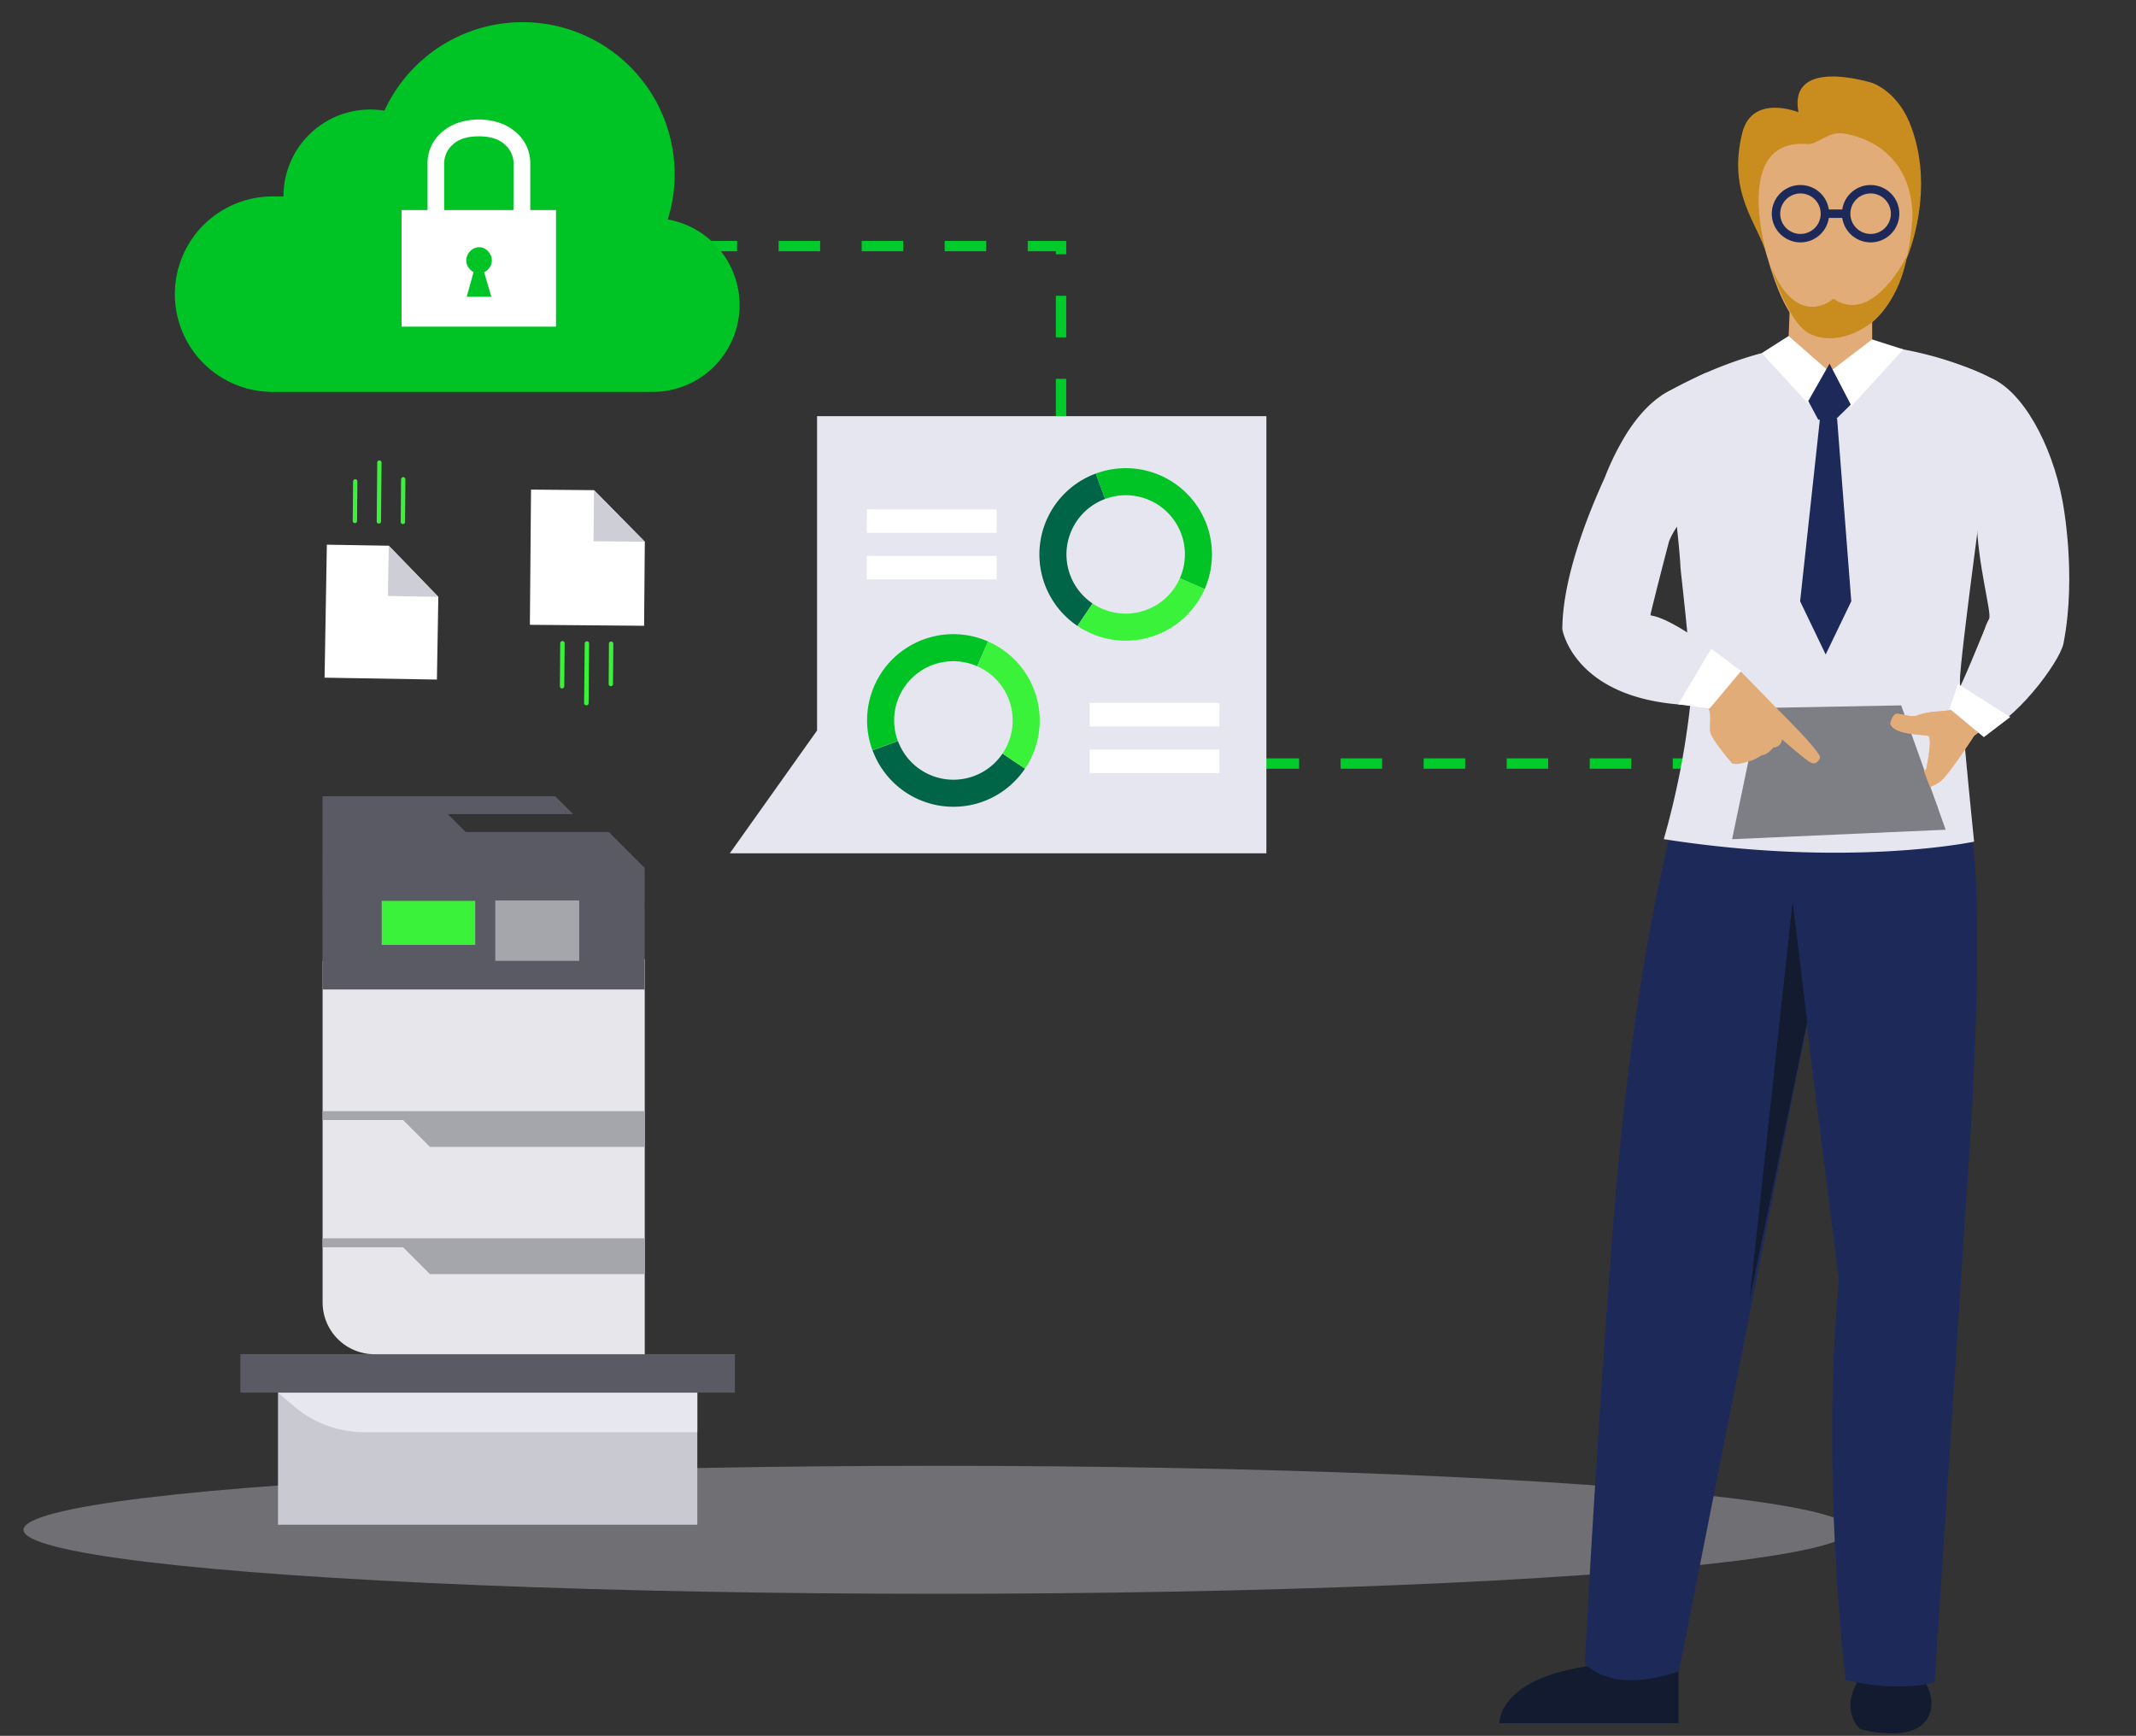 <svg xmlns="http://www.w3.org/2000/svg" viewBox="0 0 617.36 501.74"><rect x="0" y="0" width="617.36" height="501.74" fill="#333333" stroke="none"/><defs><style>.cls-1{isolation:isolate;}.cls-16,.cls-2,.cls-21,.cls-22,.cls-23{fill:none;}.cls-2{stroke:#00cb2a;stroke-width:3px;stroke-dasharray:12;}.cls-2,.cls-21,.cls-22,.cls-23{stroke-miterlimit:10;}.cls-3{fill:#00c425;}.cls-4{fill:#fff;}.cls-15,.cls-5{fill:#7e7e85;}.cls-5,.cls-7{opacity:0.8;mix-blend-mode:multiply;}.cls-6{fill:#c9c9d1;}.cls-7{fill:#eff0f6;}.cls-8{fill:#5a5a64;}.cls-9{fill:#e6e6eb;}.cls-10{fill:#a5a5ac;}.cls-11{fill:#3af23a;}.cls-12{fill:#121b30;}.cls-13{fill:#1d2a59;}.cls-14{fill:#e6e6f0;}.cls-17{fill:#ffa681;}.cls-18{fill:#e1ac77;}.cls-19{fill:#c98c1f;}.cls-20{fill:#ceced6;}.cls-21{stroke:#006446;}.cls-21,.cls-22,.cls-23{stroke-width:7.82px;}.cls-22{stroke:#00c425;}.cls-23{stroke:#3af23a;}</style></defs><g class="cls-1"><g id="Layer_1" data-name="Layer 1"><polyline class="cls-2" points="495.47 220.7 306.67 220.7 306.67 71.13 184.89 71.13"/><path class="cls-3" d="M193,63.44A43.95,43.95,0,0,0,111.11,32,25.07,25.07,0,0,0,81.93,56.78H78.79a28.25,28.25,0,0,0,0,56.5H188.64A25.11,25.11,0,0,0,193,63.44Z"/><path class="cls-4" d="M153.26,60.71V47.19a11.61,11.61,0,0,0-1-4.79,12.14,12.14,0,0,0-2.93-4,14.66,14.66,0,0,0-4.68-2.81,19.13,19.13,0,0,0-12.5,0,14.66,14.66,0,0,0-4.68,2.81,11.83,11.83,0,0,0-3.9,8.83V60.71h-7.5v33.7H160.7V60.71ZM142,85.78h-7.11l2-7.15h-.06a4.37,4.37,0,0,1-1.47-1.37,3.68,3.68,0,0,1-.44-3,2.8,2.8,0,0,1,.41-.89A3.58,3.58,0,0,1,136.65,72a3.31,3.31,0,0,1,1.83-.53,3.26,3.26,0,0,1,1.83.53,3.5,3.5,0,0,1,1.28,1.37,3,3,0,0,1,.42.89,3.83,3.83,0,0,1,.14,1,3.74,3.74,0,0,1-2.22,3.41Zm6.4-25.07H128.38V47.19a7.27,7.27,0,0,1,2.5-5.41q2.51-2.37,7.5-2.37t7.53,2.37a7.27,7.27,0,0,1,2.53,5.41Z"/><ellipse class="cls-5" cx="270.84" cy="442.19" rx="264.05" ry="18.5"/><rect class="cls-6" x="121.85" y="361.03" width="38.18" height="121.19" transform="translate(562.57 280.69) rotate(90)"/><path class="cls-7" d="M80.35,402.54l4.37,3.75A31.82,31.82,0,0,0,105.44,414h96.1V402.54Z"/><rect class="cls-8" x="69.48" y="391.4" width="142.93" height="11.14"/><path class="cls-9" d="M93.24,277.8v98.64a15,15,0,0,0,15,15h78.11V277.23Z"/><polygon class="cls-8" points="175.97 240.49 134.6 240.49 129.43 235.32 165.62 235.32 160.45 230.15 93.24 230.15 93.2 260.33 186.32 260.33 186.31 250.83 175.97 240.49"/><polygon class="cls-10" points="93.24 357.94 93.24 360.52 116.5 360.52 124.26 368.28 186.31 368.28 186.31 357.94 93.24 357.94"/><polygon class="cls-10" points="93.24 321.17 93.24 323.75 116.5 323.75 124.26 331.51 186.31 331.51 186.31 321.17 93.24 321.17"/><polygon class="cls-8" points="186.32 286.01 93.2 286.01 93.24 260.13 186.31 260.13 186.32 286.01"/><rect class="cls-11" x="110.32" y="260.39" width="27.03" height="12.73"/><rect class="cls-10" x="143.15" y="260.28" width="24.26" height="17.45"/><path class="cls-12" d="M485.13,481.35v16.73H433.37s-.68-15,33.17-17.29C471.18,480.47,485.13,481.35,485.13,481.35Z"/><path class="cls-12" d="M556,485.54s5.08,7.11,0,12.54-18.34,1.73-18.34,1.73-6.4-5.43,0-14.94C544.52,474.56,556,485.54,556,485.54Z"/><path class="cls-13" d="M535.71,228.26a456.13,456.13,0,0,1-49.41,0s-13.38,39.55-20.08,126.05c-4.89,63-8.17,126.52-8.17,126.52s7.12,9.17,27.2,2.23Z"/><path class="cls-13" d="M566.16,228.11s10.47,2.47,2,120.59l-9,137.52s-9.07,3.18-25.73-.58c0,0-7.32-60.09-1.91-115.67L513.63,228.85Z"/><polygon class="cls-12" points="522.32 295.28 518.11 260.52 505.6 376.11 522.32 295.28"/><path class="cls-14" d="M480.88,242.56a235.72,235.72,0,0,0,7.69-39.23c.94-8.37-2.78-37.17-2.89-39.69-.38-9-5.52-49.25-5.52-49.25s22.34-14.1,46.47-15.11c21.85-.91,40.83,5.51,50.77,11.06,0,0-10.95,79-10.92,86.3s4.09,46.64,4.09,46.64S534.48,250.93,480.88,242.56Z"/><polygon class="cls-15" points="549.49 203.89 562.35 239.83 500.62 242.57 508.54 204.65 549.49 203.89"/><path class="cls-16" d="M452.43,181.11a12.48,12.48,0,0,0,.53,3.38,21.24,21.24,0,0,0,3.32,5.56,12.07,12.07,0,0,0,8.62,3,12.87,12.87,0,0,0,12.37-12.64,12,12,0,0,0-.28-2.49c.05,0,5.45-15.92,5.45-15.92l-22-11.18S452.06,170.4,452.43,181.11Z"/><path class="cls-16" d="M452.42,181.51c0-.14,0-.27,0-.4a12.48,12.48,0,0,0,.53,3.38,21.24,21.24,0,0,0,3.32,5.56A11.42,11.42,0,0,1,452.42,181.51Z"/><path class="cls-16" d="M492.25,204a6.43,6.43,0,0,1-1.84-5,7.46,7.46,0,0,1,7.17-7.33c2.59-.11,3.7.95,6.13,3,2.14,2.19,7.83,8,8.8,9.05,1.2,1.28,13,12.73,13.56,15.2,0,0-.84,2.86-3.24,1.19s-7.78-6.41-7.78-6.41a2.52,2.52,0,0,1-2.49,2.37s-1.7,2.14-3.3,2.21c0,0-2.61,1.67-3.75,1.72,0,0-3,1.24-4.89.66,0,0-5.84-6.73-6.31-9-.38-1.87.47-5.57-.68-7C493.39,204.45,492.25,204,492.25,204Z"/><path class="cls-16" d="M464.79,168.87c8.92.15,12.3,9,12.34,8.95,1,1.58,17.77,10.38,23.78,14.42,2.49,2,3.89,3.34,3.9,6a7.46,7.46,0,0,1-7.17,7.33,10.19,10.19,0,0,1-4.8-1.39l-.59-.27s-25.06-.56-36-13.9a21.24,21.24,0,0,1-3.32-5.56,12.48,12.48,0,0,1-.53-3.38C452.62,174.61,458.08,168.75,464.79,168.87Z"/><path class="cls-17" d="M574.12,180.55q-.2.58-.45,1.29A9.85,9.85,0,0,1,574.12,180.55Z"/><path class="cls-17" d="M594.62,183.72a10.58,10.58,0,0,1-.34,2.65c.13-.8.25-1.69.34-2.65Z"/><path class="cls-17" d="M564,205.24c.25-.6,7.08-16.29,9.65-23.4q.26-.71.45-1.29a11.23,11.23,0,0,1,9.79-6.74,10,10,0,0,1,10.71,9.91c-.09,1-.21,1.85-.34,2.65a2.56,2.56,0,0,1,0,.27c-2,11.18-23.58,25.89-23.58,25.89v0a5.42,5.42,0,0,1-2.9,1,4.82,4.82,0,0,1-5.14-4.76A5,5,0,0,1,564,205.24Z"/><path class="cls-17" d="M559.57,205.69h0l-.62.07A3.79,3.79,0,0,1,559.57,205.69Z"/><path class="cls-17" d="M549.6,226c1.45-.48,7.08-3.14,7.16-3.73s1.79-8.59.62-9.58l-.06,0a3.59,3.59,0,0,1-1.63-3,4,4,0,0,1,3.28-3.89l.62-.07c2.24-.27,4.31-.43,4.41-.43a5.36,5.36,0,0,1,3.7-1.72,4.82,4.82,0,0,1,5.15,4.76,5.16,5.16,0,0,1-2.21,4.21v0s-7,10.84-9.6,13.12-12.32,5.14-12.55,4.3S548.15,226.47,549.6,226Z"/><path class="cls-17" d="M547.81,206.45c.93-.54,4.62,1.2,6.49.29a19.65,19.65,0,0,1,4.67-1l.62-.07a3.65,3.65,0,0,1,3.89,3.61,4,4,0,0,1-3.88,4,3.79,3.79,0,0,1-2.22-.58l-.06,0-.09,0c-1.45-.44-10.08-.3-10.86-3.6C546.37,209,546.87,207,547.81,206.45Z"/><path class="cls-18" d="M492.25,204a6.43,6.43,0,0,1-1.84-5,7.46,7.46,0,0,1,7.17-7.33c2.59-.11,3.7.95,6.13,3,2.14,2.19,7.83,8,8.8,9.05,1.2,1.28,13,12.73,13.56,15.2,0,0-.84,2.86-3.24,1.19s-7.78-6.41-7.78-6.41a2.52,2.52,0,0,1-2.49,2.37s-1.7,2.14-3.3,2.21c0,0-2.61,1.67-3.75,1.72,0,0-3,1.24-4.89.66,0,0-5.84-6.73-6.31-9-.38-1.87.47-5.57-.68-7C493.39,204.45,492.25,204,492.25,204Z"/><path class="cls-18" d="M464.79,168.87c8.92.15,12.3,9,12.34,8.95,1,1.58,17.77,10.38,23.78,14.42,2.49,2,3.89,3.34,3.9,6a7.46,7.46,0,0,1-7.17,7.33,10.19,10.19,0,0,1-4.8-1.39l-.59-.27s-25.06-.56-36-13.9a21.24,21.24,0,0,1-3.32-5.56,12.48,12.48,0,0,1-.53-3.38C452.62,174.61,458.08,168.75,464.79,168.87Z"/><path class="cls-17" d="M574.12,180.55q-.2.58-.45,1.29A9.85,9.85,0,0,1,574.12,180.55Z"/><path class="cls-17" d="M594.62,183.72a10.58,10.58,0,0,1-.34,2.65c.13-.8.25-1.69.34-2.65Z"/><path class="cls-17" d="M564,205.24c.25-.6,7.08-16.29,9.65-23.4q.26-.71.45-1.29a11.23,11.23,0,0,1,9.79-6.74,10,10,0,0,1,10.71,9.91c-.09,1-.21,1.85-.34,2.65a2.56,2.56,0,0,1,0,.27c-2,11.18-23.58,25.89-23.58,25.89v0a5.42,5.42,0,0,1-2.9,1,4.82,4.82,0,0,1-5.14-4.76A5,5,0,0,1,564,205.24Z"/><path class="cls-17" d="M559.57,205.69h0l-.62.07A3.79,3.79,0,0,1,559.57,205.69Z"/><path class="cls-18" d="M549.6,226c1.45-.48,7.08-3.14,7.16-3.73s1.79-8.59.62-9.58l-.06,0a3.59,3.59,0,0,1-1.63-3,4,4,0,0,1,3.28-3.89l.62-.07c2.24-.27,4.31-.43,4.41-.43a5.36,5.36,0,0,1,3.7-1.72,4.82,4.82,0,0,1,5.15,4.76,5.16,5.16,0,0,1-2.21,4.21v0s-7,10.84-9.6,13.12-12.32,5.14-12.55,4.3S548.15,226.47,549.6,226Z"/><path class="cls-18" d="M547.81,206.45c.93-.54,4.62,1.2,6.49.29a19.65,19.65,0,0,1,4.67-1l.62-.07a3.65,3.65,0,0,1,3.89,3.61,4,4,0,0,1-3.88,4,3.79,3.79,0,0,1-2.22-.58l-.06,0-.09,0c-1.45-.44-10.08-.3-10.86-3.6C546.37,209,546.87,207,547.81,206.45Z"/><path class="cls-14" d="M548.36,107.86c7.18-9.36,26.84,1.31,26.84,1.31,9.3,3.73,17.81,19.12,20.9,35.51,0,0,4.24,21.4.29,41.34-1.06,5.36-14.42,23.18-23.54,25.72L564,203.89c5-10.24,7.14-16.3,10.91-25,.81-1.86-3.41-15.79-3.62-29.32-1.92-18.36-19-23.14-19-23.14S541.19,117.21,548.36,107.86Z"/><path class="cls-14" d="M463.82,138.05a76,76,0,0,1,6.48-13l0,0h0c3.25-5.06,7.3-9.58,12.24-12.09l10.3-5.12c24.78-2.92,16.45,28.74,5,33.6-7.64,3.25-13.2,9.5-15.43,15-3.52,13.39-5.45,21.46-5.45,21.46,6.67.6,22.91,13.67,22.91,13.67l-9,12.31c-35.85-.43-39.32-22-39.32-22C451.62,167.54,458.42,149.85,463.82,138.05Z"/><polygon class="cls-4" points="503.23 193.93 494.59 187.54 485.02 203.6 494.12 204.81 503.23 193.93"/><path class="cls-18" d="M517.69,78.84,517,96.25a14.43,14.43,0,0,0,10.68,14.58c1.11.29,2.24.57,3.37.82a8.31,8.31,0,0,0,10.06-8.13V84.61S534.64,64.11,517.69,78.84Z"/><path class="cls-19" d="M519.8,32.45s-13.38-5.49-16.25,6c-4.36,17.56,4.55,26.14,7,35.05s29.53,4.33,29.53,4.33l11-3.07s8.85-20,.74-39.53C548,26.23,541.2,24,541.2,24S516.77,16.14,519.8,32.45Z"/><path class="cls-18" d="M532.38,38.53s19.44,1.6,20.37,23c0,0,0,34-22.88,36.08-2.37.21-9.67,1.7-16-14.12-5.51-13.63-12.18-43.44,8.44-41.86C525.26,41.9,528,38.14,532.38,38.53Z"/><path class="cls-13" d="M532.37,61.77a8.29,8.29,0,1,1,8.29,8.29A8.3,8.3,0,0,1,532.37,61.77Zm2.44,0a5.85,5.85,0,1,0,5.85-5.85A5.85,5.85,0,0,0,534.81,61.77Z"/><path class="cls-13" d="M512.09,61.77a8.29,8.29,0,1,1,8.29,8.29A8.3,8.3,0,0,1,512.09,61.77Zm2.44,0a5.85,5.85,0,1,0,5.85-5.85A5.85,5.85,0,0,0,514.53,61.77Z"/><rect class="cls-13" x="527.85" y="60.55" width="5.74" height="2.44"/><polygon class="cls-4" points="516.95 97.12 528.78 107.5 522.64 116.71 509.19 102.07 516.95 97.12"/><polygon class="cls-4" points="541.09 98.11 528.78 107.5 534.92 117.6 550.13 101 541.09 98.11"/><polygon class="cls-13" points="530.97 120.98 535.07 173.8 527.67 189.18 520.28 173.8 526.02 120.98 530.97 120.98"/><polygon class="cls-15" points="554.92 219.88 560.19 233.8 540.28 235.47 541.49 226.29 554.92 219.88"/><path class="cls-19" d="M551.19,73.88s-9.75,20.33-21.29,12.47c0,0-10.36,9.35-18.12-9.41,0,0,5.27,17.77,12.13,19.89,0,0,7.6,3.9,17.68-4.09C541.59,92.74,549,86.76,551.19,73.88Z"/><polygon class="cls-13" points="534.92 116.95 530.47 121.32 525.52 121.32 522.64 115.92 528.78 105.11 534.92 116.95"/><polygon class="cls-4" points="126.28 196.43 126.69 172.52 112.37 157.74 94.47 157.44 93.81 195.88 126.28 196.43"/><polygon class="cls-20" points="112.37 157.74 126.69 172.52 112.12 172.27 112.37 157.74"/><path class="cls-11" d="M102.68,138.52a.63.63,0,0,1,.62.63l-.1,11.51a.63.63,0,0,1-1.25,0l.1-11.51A.63.63,0,0,1,102.68,138.52Z"/><path class="cls-11" d="M109.66,133.09a.63.63,0,0,1,.62.63l-.15,17a.61.61,0,0,1-.63.62.63.63,0,0,1-.62-.63l.15-17A.63.63,0,0,1,109.66,133.09Z"/><path class="cls-11" d="M116.55,137.91a.63.63,0,0,1,.62.63l-.1,12.24a.63.63,0,1,1-1.25,0l.1-12.24A.64.64,0,0,1,116.55,137.91Z"/><polygon class="cls-4" points="186.16 180.88 186.37 156.58 171.68 141.68 153.48 141.52 153.15 180.6 186.16 180.88"/><polygon class="cls-20" points="171.68 141.68 186.37 156.58 171.55 156.45 171.68 141.68"/><path class="cls-11" d="M176.55,198.35a.64.64,0,0,1-.63-.64L176,186a.64.64,0,0,1,1.27,0l-.1,11.7A.64.64,0,0,1,176.55,198.35Z"/><path class="cls-11" d="M169.45,203.87a.64.64,0,0,1-.63-.64L169,186a.64.64,0,0,1,.64-.63.62.62,0,0,1,.63.64l-.14,17.28A.64.64,0,0,1,169.45,203.87Z"/><path class="cls-11" d="M162.45,199a.63.63,0,0,1-.63-.64l.1-12.44a.63.63,0,0,1,.64-.63.64.64,0,0,1,.64.64l-.11,12.44A.64.64,0,0,1,162.45,199Z"/><polygon class="cls-4" points="563.48 204.87 573.39 213.07 581.01 207.26 565.89 197.71 563.48 204.87"/><polygon class="cls-14" points="366.02 120.29 236.15 120.29 236.15 211.16 210.94 246.64 236.15 246.64 245.19 246.64 366.02 246.64 366.02 120.29"/><path class="cls-21" d="M255.86,215.53A21,21,0,0,0,293,220"/><path class="cls-22" d="M284,189a21,21,0,0,0-28.17,26.51"/><path class="cls-23" d="M293,220a21,21,0,0,0-9-31"/><path class="cls-21" d="M318.07,140.55a21,21,0,0,0-4.47,37.13"/><path class="cls-22" d="M344.59,168.72a21,21,0,0,0-26.52-28.17"/><path class="cls-23" d="M313.6,177.68a21,21,0,0,0,31-9"/><rect class="cls-4" x="314.94" y="216.66" width="37.51" height="6.78"/><rect class="cls-4" x="314.94" y="203.19" width="37.51" height="6.78"/><rect class="cls-4" x="250.54" y="160.7" width="37.51" height="6.78"/><rect class="cls-4" x="250.54" y="147.23" width="37.51" height="6.78"/></g></g></svg>